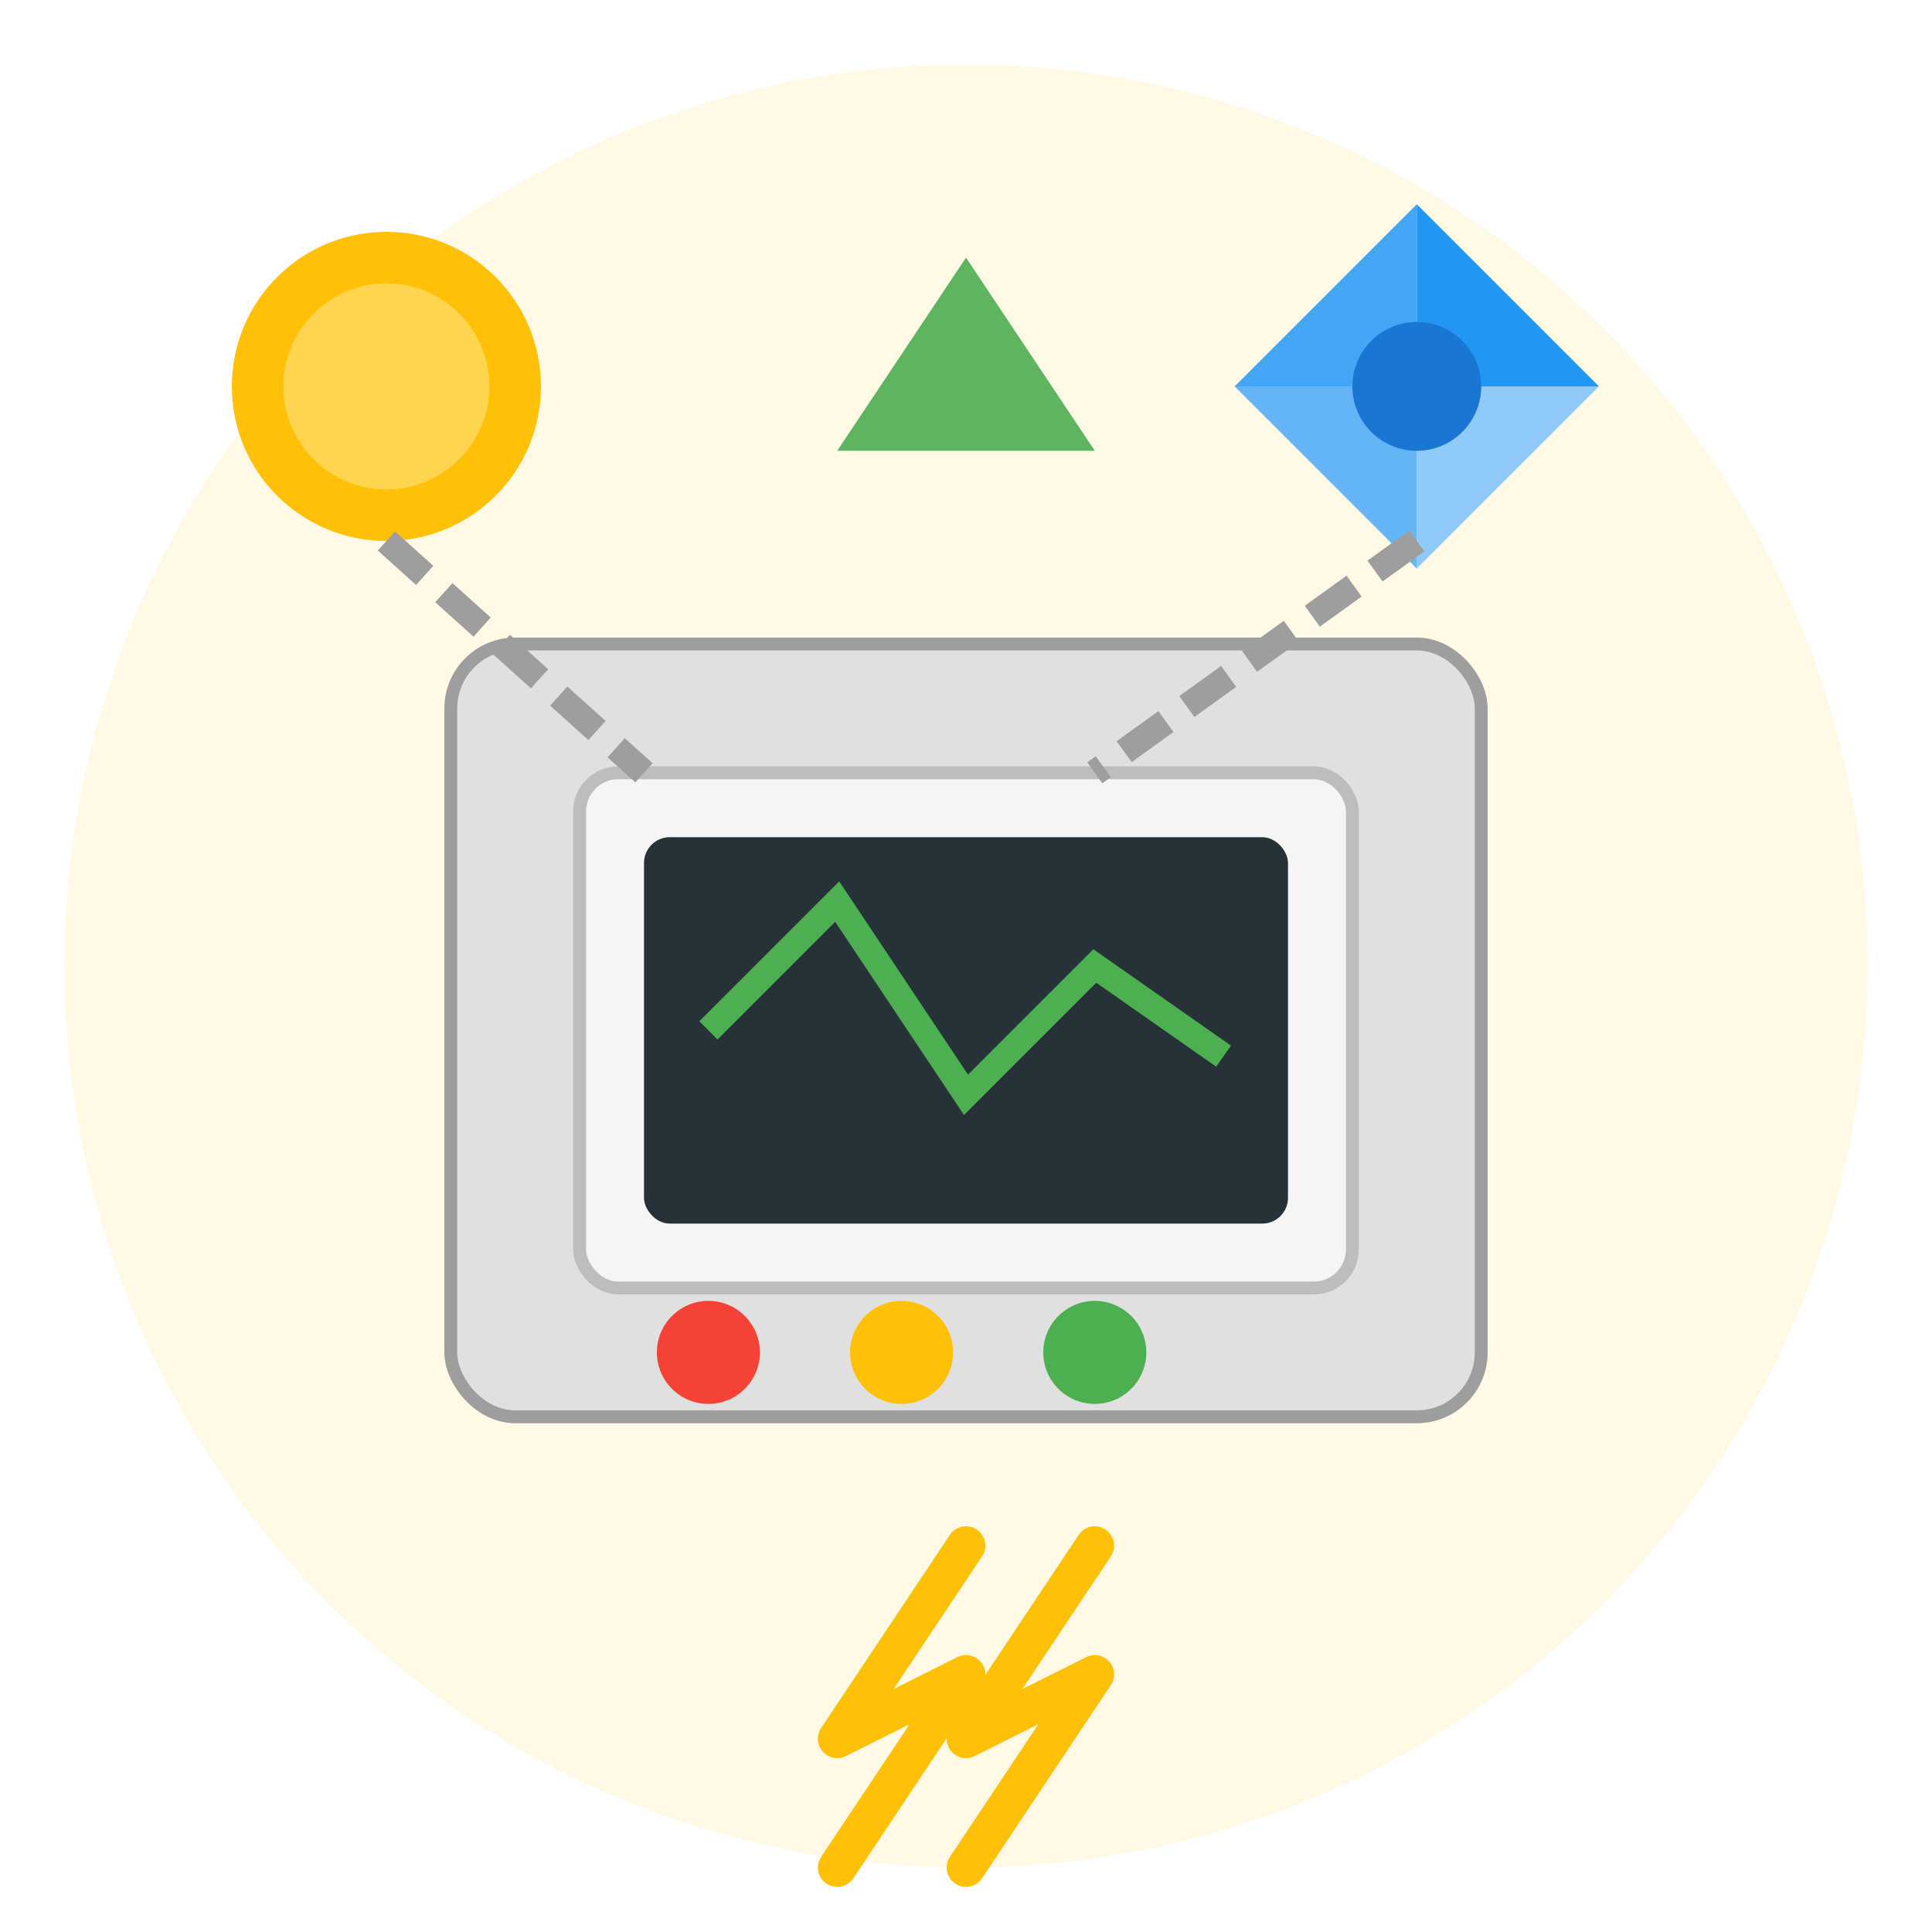 <svg xmlns="http://www.w3.org/2000/svg" width="150" height="150" viewBox="0 0 150 150">
  <!-- Background Circle -->
  <circle cx="75" cy="75" r="70" fill="rgba(255, 193, 7, 0.1)"/>
  
  <!-- Energy Management System -->
  <rect x="35" y="50" width="80" height="60" rx="5" fill="#e0e0e0" stroke="#9e9e9e" stroke-width="1"/>
  <rect x="45" y="60" width="60" height="40" rx="3" fill="#f5f5f5" stroke="#bdbdbd" stroke-width="1"/>
  
  <!-- Display Screen -->
  <rect x="50" y="65" width="50" height="30" rx="2" fill="#263238"/>
  <path d="M55,80 L65,70 L75,85 L85,75 L95,82" stroke="#4CAF50" stroke-width="2" fill="none"/>
  
  <!-- Control Buttons -->
  <circle cx="55" cy="105" r="4" fill="#F44336"/>
  <circle cx="70" cy="105" r="4" fill="#FFC107"/>
  <circle cx="85" cy="105" r="4" fill="#4CAF50"/>
  
  <!-- Energy Sources -->
  <!-- Solar -->
  <circle cx="30" cy="30" r="12" fill="#FFC107"/>
  <circle cx="30" cy="30" r="8" fill="#FFD54F"/>
  
  <!-- Wind -->
  <path d="M110,30 L120,20 L120,40 Z" fill="#90CAF9" transform="rotate(45, 110, 30)"/>
  <path d="M110,30 L120,20 L120,40 Z" fill="#64B5F6" transform="rotate(135, 110, 30)"/>
  <path d="M110,30 L120,20 L120,40 Z" fill="#42A5F5" transform="rotate(225, 110, 30)"/>
  <path d="M110,30 L120,20 L120,40 Z" fill="#2196F3" transform="rotate(315, 110, 30)"/>
  <circle cx="110" cy="30" r="5" fill="#1976D2"/>
  
  <!-- Power Lines -->
  <path d="M30,42 L50,60 M110,42 L85,60" stroke="#9e9e9e" stroke-width="2" stroke-dasharray="4,2"/>
  
  <!-- Energy Efficiency -->
  <path d="M75,20 L65,35 L85,35 Z" fill="#4CAF50" opacity="0.9"/>
  
  <!-- Lightning Bolt -->
  <path d="M75,120 L65,135 L75,130 L65,145" stroke="#FFC107" stroke-width="3" stroke-linecap="round" stroke-linejoin="round" fill="none"/>
  <path d="M85,120 L75,135 L85,130 L75,145" stroke="#FFC107" stroke-width="3" stroke-linecap="round" stroke-linejoin="round" fill="none"/>
</svg>